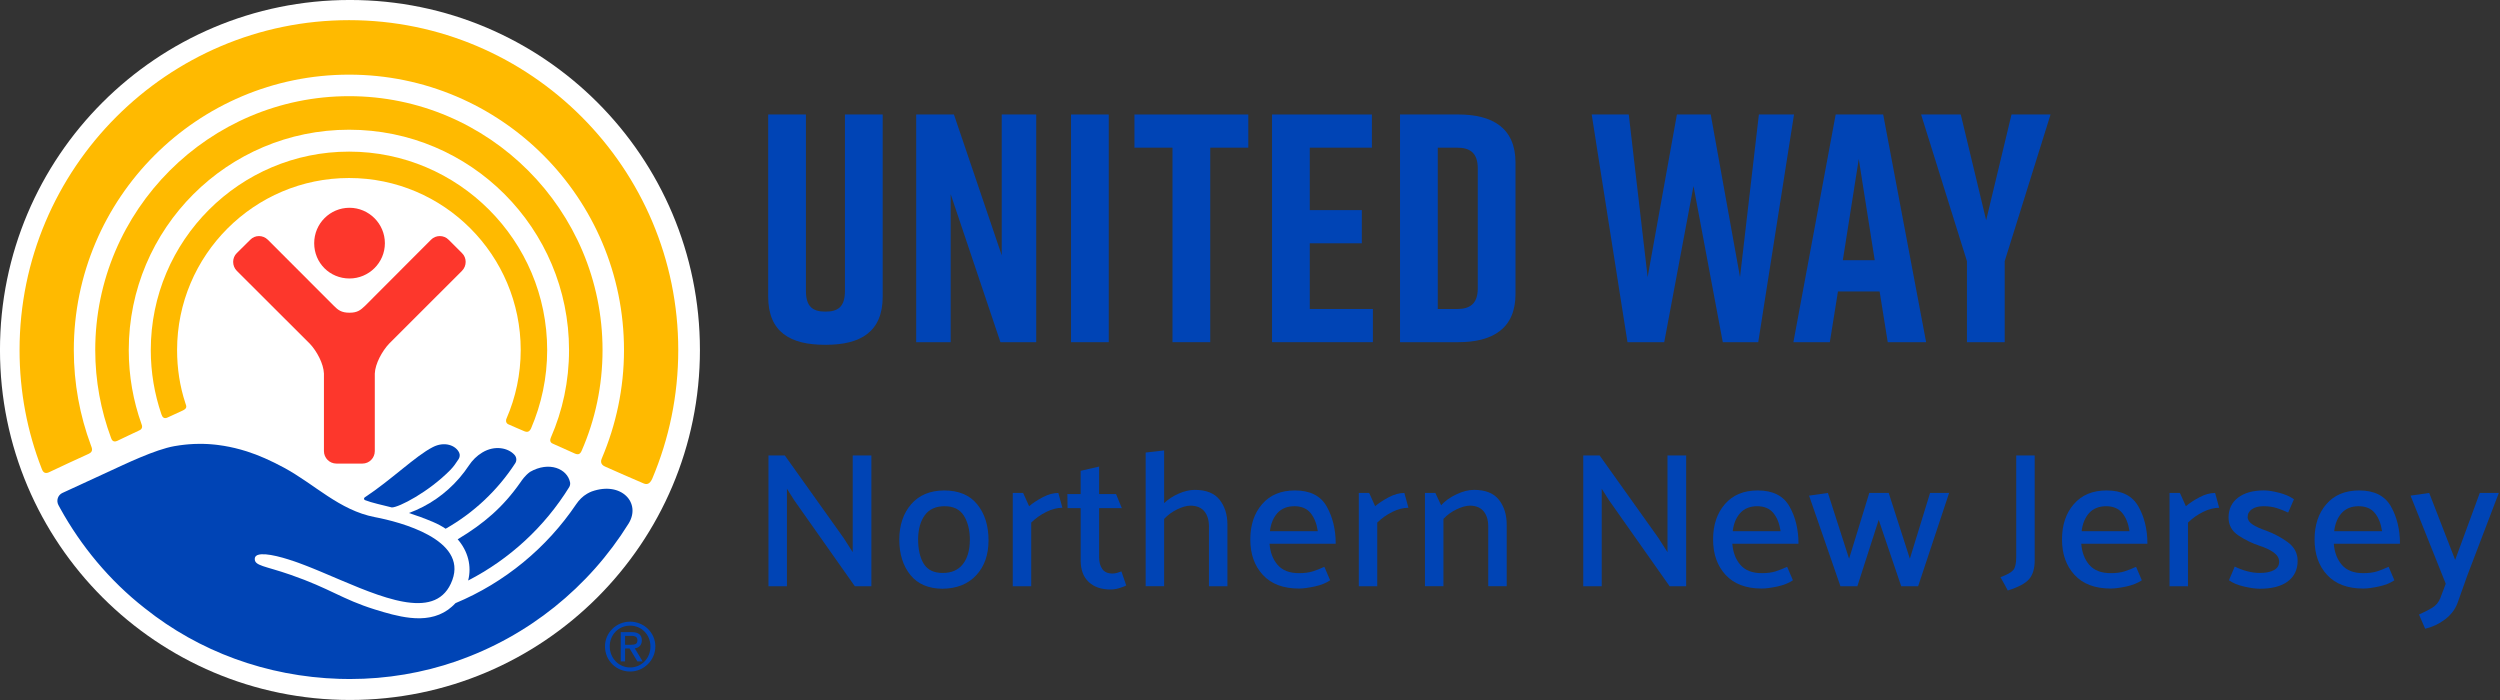 <?xml version="1.0" encoding="UTF-8" standalone="no"?>
<!DOCTYPE svg PUBLIC "-//W3C//DTD SVG 1.1//EN" "http://www.w3.org/Graphics/SVG/1.1/DTD/svg11.dtd">
<svg width="100%" height="100%" viewBox="0 0 2973 833" version="1.1" xmlns="http://www.w3.org/2000/svg" xmlns:xlink="http://www.w3.org/1999/xlink" xml:space="preserve" xmlns:serif="http://www.serif.com/" style="fill-rule:evenodd;clip-rule:evenodd;stroke-linejoin:round;stroke-miterlimit:2;">
    <rect x="0" y="0" width="2973" height="833" fill="#333333" stroke="none"/>
    <g transform="matrix(1.059,0,0,1.059,-76.62,-60.37)">
        <g id="Layer_1">
            <g>
                <g>
                    <path d="M1063.57,390.12C1063.57,429.57 1038.73,444.18 1000.01,444.18L998.55,444.18C959.83,444.18 934.99,429.94 934.99,390.12L934.99,185.57L977.36,185.57L977.36,383.55C977.36,401.81 985.39,406.93 999.27,406.93C1013.15,406.93 1021.19,401.82 1021.19,383.55L1021.19,185.57L1063.56,185.57L1063.56,390.12L1063.57,390.12Z" style="fill:rgb(0,68,181);fill-rule:nonzero;"/>
                    <path d="M1101.19,441.25L1101.19,185.56L1143.56,185.56L1197.25,343.72L1197.25,185.56L1235.97,185.56L1235.97,441.25L1195.79,441.25L1139.91,275.05L1139.91,441.25L1101.19,441.25Z" style="fill:rgb(0,68,181);fill-rule:nonzero;"/>
                    <rect x="1275.05" y="185.57" width="42.37" height="255.69" style="fill:rgb(0,68,181);"/>
                    <path d="M1474.12,222.82L1431.39,222.82L1431.39,441.25L1389.01,441.25L1389.01,222.82L1346.28,222.82L1346.28,185.56L1474.12,185.56L1474.12,222.82Z" style="fill:rgb(0,68,181);fill-rule:nonzero;"/>
                    <path d="M1500.78,441.25L1500.78,185.56L1612.92,185.56L1612.92,222.82L1543.16,222.82L1543.16,292.95L1601.6,292.95L1601.6,330.21L1543.16,330.21L1543.16,403.99L1614.02,403.99L1614.02,441.25L1500.78,441.25Z" style="fill:rgb(0,68,181);fill-rule:nonzero;"/>
                    <path d="M1774.18,239.62L1774.18,387.19C1774.18,425.91 1748.61,441.25 1709.9,441.25L1644.51,441.25L1644.51,185.56L1709.9,185.56C1748.62,185.56 1774.18,200.9 1774.18,239.62M1708.44,222.82L1686.89,222.82L1686.89,404L1708.44,404C1722.32,404 1731.82,398.88 1731.82,380.62L1731.82,246.2C1731.82,227.94 1722.32,222.82 1708.44,222.82" style="fill:rgb(0,68,181);fill-rule:nonzero;"/>
                    <path d="M2046.75,441.25L2006.94,441.25L1974.06,265.92L1941.19,441.25L1899.91,441.25L1859.73,185.56L1901.37,185.56L1922.56,368.2L1955.43,185.56L1993.42,185.56L2026.3,368.2L2047.48,185.56L2086.93,185.56L2046.75,441.25Z" style="fill:rgb(0,68,181);fill-rule:nonzero;"/>
                    <path d="M2183.05,384.27L2136.28,384.27L2127.15,441.25L2086.24,441.25L2133.73,185.57L2187.06,185.57L2235.28,441.25L2192.18,441.25L2183.05,384.27ZM2177.55,349.21L2159.65,235.61L2141.75,349.21L2177.55,349.21Z" style="fill:rgb(0,68,181);fill-rule:nonzero;"/>
                    <path d="M2323.51,441.25L2281.14,441.25L2281.14,350.3L2229.63,185.56L2274.19,185.56L2302.69,304.28L2331.18,185.56L2375.01,185.56L2323.51,350.3L2323.51,441.25Z" style="fill:rgb(0,68,181);fill-rule:nonzero;"/>
                    <path d="M858.34,449.98C858.34,666.96 682.24,843.02 465.33,843.02C248.42,843.02 72.33,666.97 72.33,449.98C72.33,232.99 248.12,56.99 465.32,56.99C682.52,56.99 858.33,232.93 858.33,449.98" style="fill:white;fill-rule:nonzero;"/>
                    <path d="M260.51,525.84C264.51,523.95 273.73,519.86 277.83,517.86C282.58,515.45 281.92,513.5 280.49,509.64C274.29,490.79 271.21,470.8 271.21,450.09C271.21,343.58 357.81,256.9 464.34,256.9C570.87,256.9 657.08,343.58 657.08,450.09C657.08,477.31 651.36,503.48 641.19,526.89C640.25,528.55 640.12,531.88 642.92,533.35C646.08,534.68 657.78,539.95 661.2,541.28C664.69,542.65 666.83,541.85 668.65,538.2C680.32,511.03 686.8,481.34 686.8,450.1C686.8,327.11 587.07,227.27 464.34,227.27C341.61,227.27 241.67,327.11 241.67,450.1C241.67,475.32 245.86,499.4 253.54,522.05C254.63,525.48 256.49,527.7 260.5,525.85" style="fill:rgb(255,186,0);fill-rule:nonzero;"/>
                    <path d="M204.01,552.07C208.53,549.69 224.46,542.52 228.64,540.38C233,538.57 231.99,534.91 231.27,533.26C221.99,507.23 216.94,479.4 216.94,450.1C216.94,313.51 327.84,202.67 464.35,202.67C600.86,202.67 711.35,313.51 711.35,450.1C711.35,485.06 704.15,518.25 690.93,548.4C690.26,549.97 689.09,553.72 693.29,555.29C697.05,557.01 714.84,564.94 718.1,566.41C721.59,567.83 723.78,567.21 725.54,563.13C740.68,528.56 748.97,490.24 748.97,450.1C748.97,292.95 621.34,165 464.35,165C307.36,165 179.3,292.95 179.3,450.1C179.3,484.67 185.61,517.87 197.01,548.64C197.68,550.54 199.13,554.29 204.02,552.07" style="fill:rgb(255,186,0);fill-rule:nonzero;"/>
                    <path d="M127.03,587.49C132.54,584.74 166.03,569.25 171.82,566.68C177.89,564.08 175.24,559.51 174.4,557C162,523.61 155.24,487.61 155.24,450.09C155.24,279.46 293.79,140.83 464.34,140.83C634.89,140.83 773.07,279.45 773.07,450.09C773.07,493.22 764.09,534.2 748.21,571.62C747.11,573.9 746.03,578.42 751.7,580.88C756.96,583.3 789.58,597.64 794.07,599.41C798.43,601.55 801.83,601.07 804.79,594.56C823.65,549.97 834,501.09 834,450.09C834,245.89 668.17,79.64 464.34,79.64C260.51,79.64 94.31,245.89 94.31,450.09C94.31,497.07 103.07,541.89 119.11,583.12C119.96,585.44 121.62,589.81 127.04,587.49" style="fill:rgb(255,186,0);fill-rule:nonzero;"/>
                    <path d="M464.81,369.73C486.57,369.73 504.56,352.05 504.56,330.12C504.56,308.19 486.57,290.33 464.81,290.33C443.05,290.33 425.17,307.97 425.17,330.12C425.17,352.27 442.67,369.73 464.81,369.73" style="fill:rgb(253,55,44);fill-rule:nonzero;"/>
                    <path d="M479.36,577.58C487.02,577.58 493.23,571.3 493.23,563.55L493.23,476.5C493.65,465.47 501.47,451.31 509.15,443.08L591.11,361.16C596.65,355.65 596.65,346.52 591.11,341.19L576.16,326.27C570.76,320.71 561.7,320.71 556.29,326.27L482.35,400.38C477.26,405.19 473.84,408.17 464.8,408.17C455.76,408.17 451.97,405.18 447.22,400.38L373.16,326.27C367.54,320.71 358.74,320.71 353.36,326.27L338.29,341.19C332.8,346.52 332.8,355.64 338.29,361.16L420.37,443.08C428.13,451.31 435.74,465.47 436.11,476.5L436.11,563.55C436.11,571.3 442.39,577.58 450.14,577.58L479.36,577.58" style="fill:rgb(253,55,44);fill-rule:nonzero;"/>
                    <path d="M774.27,781.1L779.66,781.1C785.73,781.1 788.13,780.3 788.13,775.87C788.13,772.54 786.06,771.02 780.94,771.02L774.28,771.02L774.28,781.1L774.27,781.1ZM774.27,799.69L769.4,799.69L769.4,766.84L781.7,766.84C789.29,766.84 793.09,769.88 793.09,776.16C793.09,782 789.29,784.53 785.18,785.05L793.98,799.7L788.06,799.7L779.34,785.2L774.28,785.2L774.28,799.7L774.27,799.69ZM802.77,782.85C802.77,769.73 792.76,759.56 779.9,759.56C767.04,759.56 757.06,769.74 757.06,782.85C757.06,795.96 767.13,806.53 779.9,806.53C792.67,806.53 802.77,796.46 802.77,782.85M751.73,782.85C751.73,767.21 764.61,755.09 779.91,755.09C795.21,755.09 808.27,767.21 808.27,782.85C808.27,798.49 795.31,811.09 779.91,811.09C764.51,811.09 751.73,798.92 751.73,782.85" style="fill:rgb(0,68,181);fill-rule:nonzero;"/>
                    <path d="M531.54,633.09C539.81,635.74 548.94,639.02 559.01,643.32C564.04,645.46 568.64,647.96 572.79,650.75C604.37,632.83 631.21,607.54 650.93,577.2C652.83,574.28 652.47,570.46 650.16,567.86C643.08,559.88 627.88,556.71 614,565.11L613.89,565.18C607.81,568.82 602.75,573.89 598.84,579.8C595.64,584.62 592.13,589.27 588.29,593.73C572.76,611.75 553.28,625.13 531.54,633.1" style="fill:rgb(0,68,181);fill-rule:nonzero;"/>
                    <path d="M586.31,662.61C597.87,675.94 602.23,692.54 598.06,708.89C644.7,684.88 683.97,648.54 711.45,604.14C712.48,602.48 712.87,600.47 712.48,598.55C709.37,583.52 689.15,574.53 667.47,586.95C667.46,586.95 667.44,586.96 667.43,586.97C661.62,591.36 658.57,596.1 656.74,598.71C637.17,626.64 615.63,645 586.31,662.6" style="fill:rgb(0,68,181);fill-rule:nonzero;"/>
                    <path d="M577.97,584.84C581.61,581.14 584.56,576.89 587.33,572.58C588.7,570.44 589.07,567.72 588.01,565.4C584.18,557.05 571.44,552.27 558.26,559.15C539.13,568.88 511.89,595.82 481.93,615.54C480.75,616.31 480.89,618.09 482.19,618.61C489.64,621.6 502.39,624.28 512.38,626.84C520.29,626.84 553.71,609.49 577.98,584.83" style="fill:rgb(0,68,181);fill-rule:nonzero;"/>
                    <path d="M142.54,610.52C153.09,605.67 188.66,589.27 193.44,587.04C213.43,577.83 246.56,561.84 268.12,558.01C269.74,557.72 271.44,557.47 273.12,557.22C273.44,557.17 273.76,557.11 274.1,557.06C275.37,556.87 276.68,556.72 277.99,556.57C279.02,556.44 280.05,556.32 281.1,556.22C282.25,556.11 283.42,556 284.59,555.91C285.96,555.8 287.35,555.72 288.75,555.65C289.74,555.6 290.72,555.54 291.72,555.51C294.1,555.43 296.51,555.39 298.99,555.42L299.25,555.42C299.52,555.42 299.8,555.44 300.07,555.44C301.79,555.48 303.53,555.54 305.3,555.63C306.2,555.68 307.11,555.74 308.02,555.8C309.18,555.88 310.36,555.98 311.54,556.09C312.61,556.19 313.68,556.28 314.76,556.4C315.8,556.51 316.85,556.66 317.9,556.8C325.73,557.81 333.99,559.45 342.68,561.86C342.78,561.89 342.87,561.91 342.96,561.94C344.87,562.47 346.81,563.06 348.76,563.66C349.1,563.77 349.44,563.88 349.77,563.98C362.53,568.03 376.49,574.22 391.09,582.09C425.73,600.75 453.31,630.01 493.29,637.71C522.04,643.15 597.07,662.9 580.28,708.4C571.84,731.34 553.1,736.69 529.5,733.35C529.32,733.33 529.15,733.31 528.97,733.28C527.94,733.12 526.89,732.95 525.84,732.76C525.09,732.63 524.33,732.5 523.57,732.35C522.75,732.19 521.93,732.03 521.11,731.85C519.83,731.58 518.54,731.29 517.24,730.98C516.86,730.88 516.47,730.81 516.08,730.7C490.88,724.51 461.79,711.21 434.24,699.65C433.51,699.34 432.78,699.04 432.06,698.73C430.81,698.21 429.58,697.7 428.33,697.19C427.02,696.65 425.71,696.11 424.41,695.58C423.38,695.16 422.36,694.75 421.34,694.34C419.8,693.72 418.27,693.12 416.75,692.53C415.93,692.21 415.1,691.88 414.28,691.57C411.96,690.68 409.65,689.81 407.38,688.98C407.36,688.98 407.34,688.97 407.33,688.96C405.85,688.42 404.36,687.9 402.88,687.39C400.62,686.61 398.37,685.88 396.14,685.19C394.02,684.52 391.9,683.88 389.85,683.31C380.39,680.66 371.83,679.09 366.02,679.42L365.9,679.42C365.27,679.46 364.71,679.55 364.15,679.63C363.91,679.67 363.66,679.7 363.44,679.74C363,679.83 362.62,679.96 362.23,680.08C361.89,680.19 361.53,680.28 361.24,680.42C361.12,680.47 361.04,680.55 360.92,680.61C359.43,681.41 358.54,682.6 358.45,684.28C357.9,692.55 369.8,692.41 398.79,702.52C443.18,717.93 456.27,729.83 493.16,741.36C505.91,745.34 519.48,749.31 532.74,750.74C532.97,750.76 533.19,750.79 533.42,750.81C534.97,750.97 536.5,751.09 538.03,751.17C538.32,751.19 538.61,751.21 538.89,751.22C540.41,751.29 541.91,751.3 543.41,751.29C543.94,751.29 544.47,751.27 544.99,751.25C546.43,751.2 547.86,751.13 549.27,751C549.66,750.96 550.05,750.92 550.45,750.87C551.73,750.73 553,750.55 554.27,750.32C554.75,750.24 555.23,750.16 555.7,750.06C557.16,749.77 558.6,749.44 560.02,749.03C560.43,748.91 560.84,748.77 561.25,748.65C562.47,748.27 563.69,747.85 564.88,747.38C565.23,747.25 565.58,747.13 565.92,746.98C567.32,746.39 568.7,745.73 570.06,745.01C570.47,744.79 570.88,744.56 571.28,744.33C572.66,743.55 574.02,742.72 575.35,741.79C575.54,741.65 575.73,741.5 575.92,741.35C577.12,740.48 578.3,739.53 579.45,738.53C580.95,737.23 582.42,735.85 583.84,734.31C639.14,711.24 686.22,672.31 719.36,623.24C722.58,618.48 726.65,614.32 731.62,611.44C733.5,610.35 735.27,609.48 736.86,608.89C770,597.12 792.65,621.69 778.19,644.99C733.82,716.33 665.59,771.66 584.66,799.54L584.66,799.61C547.23,812.5 507.06,819.51 465.29,819.51L465.15,819.51C461.26,819.51 457.38,819.45 453.52,819.33C371.4,816.77 295.53,788.26 235.43,740.38L235.43,740.4C235.24,740.25 235.06,740.1 234.87,739.95C195.07,708.85 163.09,669.72 140.12,628.15C139.44,626.93 138.7,625.55 137.94,624.12C135.27,619.1 137.36,612.88 142.52,610.51" style="fill:rgb(0,68,181);fill-rule:nonzero;"/>
                </g>
                <g>
                    <path d="M935.3,715.32L935.3,568.44L953.66,568.44L1019.54,660.89L1029.91,677.09L1029.91,568.44L1050.86,568.44L1050.86,715.32L1032.28,715.32L964.24,618.77L956.03,605.81L956.03,715.32L935.29,715.32L935.3,715.32Z" style="fill:rgb(0,68,181);fill-rule:nonzero;"/>
                    <path d="M1130.56,718.12C1114.72,717.98 1102.7,712.76 1094.49,702.46C1086.28,692.17 1082.18,678.88 1082.18,662.61C1082.32,646.48 1086.79,633.34 1095.57,623.19C1104.35,613.04 1116.66,607.89 1132.51,607.75C1148.93,607.75 1161.35,612.97 1169.77,623.41C1178.19,633.85 1182.41,647.28 1182.41,663.69C1182.41,680.1 1177.8,693.07 1168.59,703C1159.37,712.94 1146.7,717.97 1130.57,718.12L1130.56,718.12ZM1161.45,663.69C1161.45,652.46 1159.22,643.28 1154.75,636.15C1150.28,629.02 1143.09,625.46 1133.15,625.46C1123.21,625.46 1115.8,628.81 1110.9,635.5C1106,642.2 1103.48,651.16 1103.34,662.39C1103.34,674.05 1105.46,683.31 1109.71,690.15C1113.96,696.99 1121.05,700.41 1130.99,700.41C1140.93,700.41 1148.27,697.17 1153.45,690.69C1158.63,684.21 1161.3,675.21 1161.44,663.69L1161.45,663.69Z" style="fill:rgb(0,68,181);fill-rule:nonzero;"/>
                    <path d="M1209.62,715.32L1209.62,610.56L1221.28,610.56L1227.98,625.46C1232.01,622 1237.09,618.66 1243.21,615.42C1249.33,612.18 1255.2,610.56 1260.81,610.56L1265.35,627.19C1259.59,627.19 1253.58,628.74 1247.31,631.83C1241.05,634.93 1235.39,638.92 1230.35,643.82L1230.35,715.32L1209.61,715.32L1209.62,715.32Z" style="fill:rgb(0,68,181);fill-rule:nonzero;"/>
                    <path d="M1337.06,714.45C1335.19,715.46 1332.56,716.46 1329.18,717.47C1325.8,718.48 1322.52,718.98 1319.35,718.98C1309.12,718.98 1300.99,716.17 1294.94,710.56C1288.89,704.94 1285.87,696.81 1285.87,686.15L1285.87,627.61L1271.18,627.61L1270.96,611.84L1285.86,611.84L1285.86,585.7L1306.6,580.95L1306.6,611.84L1325.61,611.84L1332.09,627.61L1306.6,627.61L1306.6,682.91C1306.6,688.24 1307.79,692.6 1310.16,695.98C1312.54,699.36 1316.32,701.06 1321.5,701.06C1323.23,701.06 1324.99,700.81 1326.79,700.3C1328.59,699.8 1330.21,699.26 1331.65,698.68L1337.05,714.45L1337.06,714.45Z" style="fill:rgb(0,68,181);fill-rule:nonzero;"/>
                    <path d="M1379.61,622.01C1384.07,617.69 1389.51,614.13 1395.92,611.32C1402.33,608.51 1408.34,607.11 1413.96,607.11C1426.77,607.11 1436.1,610.82 1441.93,618.23C1447.76,625.65 1450.68,634.97 1450.68,646.2L1450.68,715.32L1429.94,715.32L1429.94,648.14C1429.94,641.09 1428.25,635.47 1424.86,631.29C1421.47,627.12 1416.33,624.96 1409.42,624.81C1405.1,624.81 1400.09,626.18 1394.41,628.91C1388.72,631.65 1383.79,635.25 1379.61,639.71L1379.61,715.31L1358.87,715.31L1358.87,565.19L1379.61,562.81L1379.61,622.01Z" style="fill:rgb(0,68,181);fill-rule:nonzero;"/>
                    <path d="M1572.28,667.58L1497.98,667.58C1498.7,677.23 1501.72,685.15 1507.05,691.34C1512.38,697.53 1520.37,700.63 1531.03,700.63C1537.22,700.63 1542.44,699.95 1546.69,698.58C1550.94,697.21 1555.22,695.52 1559.54,693.5L1566.02,708.62C1561.41,711.79 1555.54,714.13 1548.42,715.64C1541.29,717.15 1535.49,717.91 1531.03,717.91C1513.46,717.91 1499.96,712.83 1490.53,702.68C1481.1,692.53 1476.38,679.24 1476.38,662.83C1476.38,646.42 1480.81,633.31 1489.66,623.09C1498.52,612.87 1510.79,607.75 1526.49,607.75C1543.48,607.75 1555.36,613.73 1562.13,625.68C1568.9,637.63 1572.28,651.6 1572.28,667.58ZM1552.19,653.54C1550.89,644.9 1548.16,638.06 1543.98,633.02C1539.8,627.98 1533.75,625.46 1525.84,625.46C1517.93,625.46 1511.44,628.02 1506.83,633.13C1502.22,638.24 1499.41,645.05 1498.41,653.54L1552.19,653.54Z" style="fill:rgb(0,68,181);fill-rule:nonzero;"/>
                    <path d="M1598.2,715.32L1598.2,610.56L1609.86,610.56L1616.56,625.46C1620.59,622 1625.67,618.66 1631.79,615.42C1637.91,612.18 1643.78,610.56 1649.39,610.56L1653.93,627.19C1648.17,627.19 1642.16,628.74 1635.89,631.83C1629.63,634.93 1623.97,638.92 1618.93,643.82L1618.93,715.32L1598.19,715.32L1598.2,715.32Z" style="fill:rgb(0,68,181);fill-rule:nonzero;"/>
                    <path d="M1690.64,624.38C1695.1,619.49 1700.86,615.38 1707.92,612.07C1714.97,608.76 1721.53,607.1 1727.58,607.1C1740.4,607.1 1749.72,610.81 1755.55,618.22C1761.38,625.64 1764.3,634.96 1764.3,646.19L1764.3,715.31L1743.56,715.31L1743.56,648.13C1743.56,641.08 1741.87,635.46 1738.48,631.28C1735.1,627.11 1730.02,624.95 1723.25,624.8C1718.93,624.8 1713.89,626.17 1708.13,628.9C1702.37,631.64 1697.4,635.24 1693.23,639.7L1693.23,715.3L1672.49,715.3L1672.49,610.54L1684.15,610.54L1690.63,624.36L1690.64,624.38Z" style="fill:rgb(0,68,181);fill-rule:nonzero;"/>
                    <path d="M1850.26,715.32L1850.26,568.44L1868.62,568.44L1934.5,660.89L1944.87,677.09L1944.87,568.44L1965.82,568.44L1965.82,715.32L1947.24,715.32L1879.2,618.77L1870.99,605.81L1870.99,715.32L1850.25,715.32L1850.26,715.32Z" style="fill:rgb(0,68,181);fill-rule:nonzero;"/>
                    <path d="M2091.96,667.58L2017.66,667.58C2018.38,677.23 2021.4,685.15 2026.73,691.34C2032.06,697.53 2040.05,700.63 2050.71,700.63C2056.9,700.63 2062.12,699.95 2066.37,698.58C2070.62,697.21 2074.9,695.52 2079.22,693.5L2085.7,708.62C2081.09,711.79 2075.22,714.13 2068.1,715.64C2060.97,717.15 2055.17,717.91 2050.71,717.91C2033.14,717.91 2019.64,712.83 2010.21,702.68C2000.78,692.53 1996.06,679.24 1996.06,662.83C1996.06,646.42 2000.49,633.31 2009.34,623.09C2018.2,612.87 2030.47,607.75 2046.17,607.75C2063.16,607.75 2075.04,613.73 2081.81,625.68C2088.58,637.63 2091.96,651.6 2091.96,667.58ZM2071.88,653.54C2070.58,644.9 2067.85,638.06 2063.67,633.02C2059.49,627.98 2053.44,625.46 2045.53,625.46C2037.62,625.46 2031.13,628.02 2026.52,633.13C2021.91,638.24 2019.1,645.05 2018.1,653.54L2071.88,653.54Z" style="fill:rgb(0,68,181);fill-rule:nonzero;"/>
                    <path d="M2207.31,715.32L2182.04,640.8L2158.06,715.32L2139.05,715.32L2103.84,613.58L2125.01,610.56L2148.77,684.43L2171.45,610.56L2193.27,610.56L2217.03,684.43L2239.71,610.56L2261.09,610.56L2226.31,715.32L2207.3,715.32L2207.31,715.32Z" style="fill:rgb(0,68,181);fill-rule:nonzero;"/>
                    <path d="M2336.47,682.29L2336.47,568.44L2357.21,568.44L2357.21,686.16C2357.21,695.52 2355.08,702.61 2350.84,707.44C2346.59,712.27 2338.64,716.47 2326.97,720.08C2325.67,717.63 2324.34,715.15 2322.97,712.63C2321.6,710.11 2320.2,707.63 2318.76,705.18C2326.1,702.45 2330.89,699.78 2333.12,697.19C2335.35,694.6 2336.47,689.63 2336.47,682.29Z" style="fill:rgb(0,68,181);fill-rule:nonzero;"/>
                    <path d="M2483.78,667.58L2409.48,667.58C2410.2,677.23 2413.22,685.15 2418.55,691.34C2423.88,697.53 2431.87,700.63 2442.53,700.63C2448.72,700.63 2453.94,699.95 2458.19,698.58C2462.44,697.21 2466.72,695.52 2471.04,693.5L2477.52,708.62C2472.91,711.79 2467.04,714.13 2459.92,715.64C2452.79,717.15 2446.99,717.91 2442.53,717.91C2424.96,717.91 2411.46,712.83 2402.03,702.68C2392.6,692.53 2387.88,679.24 2387.88,662.83C2387.88,646.42 2392.31,633.31 2401.16,623.09C2410.02,612.87 2422.29,607.75 2437.99,607.75C2454.98,607.75 2466.86,613.73 2473.63,625.68C2480.4,637.63 2483.78,651.6 2483.78,667.58ZM2463.69,653.54C2462.39,644.9 2459.66,638.06 2455.48,633.02C2451.3,627.98 2445.25,625.46 2437.34,625.46C2429.43,625.46 2422.94,628.02 2418.33,633.13C2413.72,638.24 2410.91,645.05 2409.91,653.54L2463.69,653.54Z" style="fill:rgb(0,68,181);fill-rule:nonzero;"/>
                    <path d="M2508.62,715.32L2508.62,610.56L2520.28,610.56L2526.98,625.46C2531.01,622 2536.09,618.66 2542.21,615.42C2548.33,612.18 2554.2,610.56 2559.81,610.56L2564.35,627.19C2558.59,627.19 2552.58,628.74 2546.31,631.83C2540.05,634.93 2534.39,638.92 2529.35,643.82L2529.35,715.32L2508.61,715.32L2508.62,715.32Z" style="fill:rgb(0,68,181);fill-rule:nonzero;"/>
                    <path d="M2641.89,632.59C2637.86,630.72 2633.64,629.06 2629.25,627.62C2624.86,626.18 2619.85,625.46 2614.24,625.46C2608.63,625.46 2604.41,626.58 2601.17,628.81C2597.93,631.04 2596.31,634.03 2596.31,637.77C2596.45,640.94 2598.36,643.71 2602.03,646.09C2605.7,648.47 2610.7,650.73 2617.04,652.89C2625.68,656.06 2633.74,660.34 2641.23,665.74C2648.72,671.14 2652.46,678.16 2652.46,686.8C2652.46,696.59 2648.82,704.26 2641.55,709.8C2634.28,715.34 2623.73,718.12 2609.91,718.12C2605.45,718.12 2599.68,717.33 2592.63,715.74C2585.57,714.16 2579.81,711.78 2575.35,708.61L2581.83,693.27C2586.29,695.43 2590.9,697.16 2595.65,698.45C2600.4,699.74 2605.15,700.39 2609.91,700.39C2616.82,700.39 2622.19,699.31 2626,697.15C2629.81,694.99 2631.72,691.9 2631.72,687.86C2631.72,683.82 2629.67,680.34 2625.56,677.38C2621.46,674.43 2616.02,671.87 2609.25,669.71C2601.04,666.98 2593.27,663.16 2585.92,658.26C2578.58,653.37 2574.9,646.67 2574.9,638.17C2574.9,628.67 2578.46,621.21 2585.59,615.81C2592.72,610.41 2602.4,607.71 2614.64,607.71C2619.1,607.71 2624.72,608.57 2631.49,610.3C2638.26,612.03 2643.87,614.48 2648.34,617.64L2641.86,632.54L2641.89,632.59Z" style="fill:rgb(0,68,181);fill-rule:nonzero;"/>
                    <path d="M2767.38,667.58L2693.08,667.58C2693.8,677.23 2696.82,685.15 2702.15,691.34C2707.48,697.53 2715.47,700.63 2726.13,700.63C2732.32,700.63 2737.54,699.95 2741.79,698.58C2746.04,697.21 2750.32,695.52 2754.64,693.5L2761.12,708.62C2756.51,711.79 2750.64,714.13 2743.52,715.64C2736.39,717.15 2730.59,717.91 2726.13,717.91C2708.56,717.91 2695.06,712.83 2685.63,702.68C2676.2,692.53 2671.48,679.24 2671.48,662.83C2671.48,646.42 2675.91,633.31 2684.76,623.09C2693.62,612.87 2705.89,607.75 2721.59,607.75C2738.58,607.75 2750.46,613.73 2757.23,625.68C2764,637.63 2767.38,651.6 2767.38,667.58ZM2747.29,653.54C2745.99,644.9 2743.26,638.06 2739.08,633.02C2734.9,627.98 2728.85,625.46 2720.94,625.46C2713.03,625.46 2706.54,628.02 2701.93,633.13C2697.32,638.24 2694.51,645.05 2693.51,653.54L2747.29,653.54Z" style="fill:rgb(0,68,181);fill-rule:nonzero;"/>
                    <path d="M2812.74,728.49L2818.79,712.51L2779.26,613.58L2800.21,610.56L2829.37,685.73L2857.02,610.56L2878.4,610.56L2843.19,702.79L2831.96,734.33C2829.22,741.53 2824.51,747.65 2817.81,752.69C2811.11,757.73 2803.73,761.19 2795.67,763.06L2788.76,747.08C2793.94,744.78 2798.77,742.33 2803.23,739.74C2807.69,737.15 2810.86,733.4 2812.73,728.51L2812.74,728.49Z" style="fill:rgb(0,68,181);fill-rule:nonzero;"/>
                </g>
            </g>
        </g>
    </g>
</svg>
